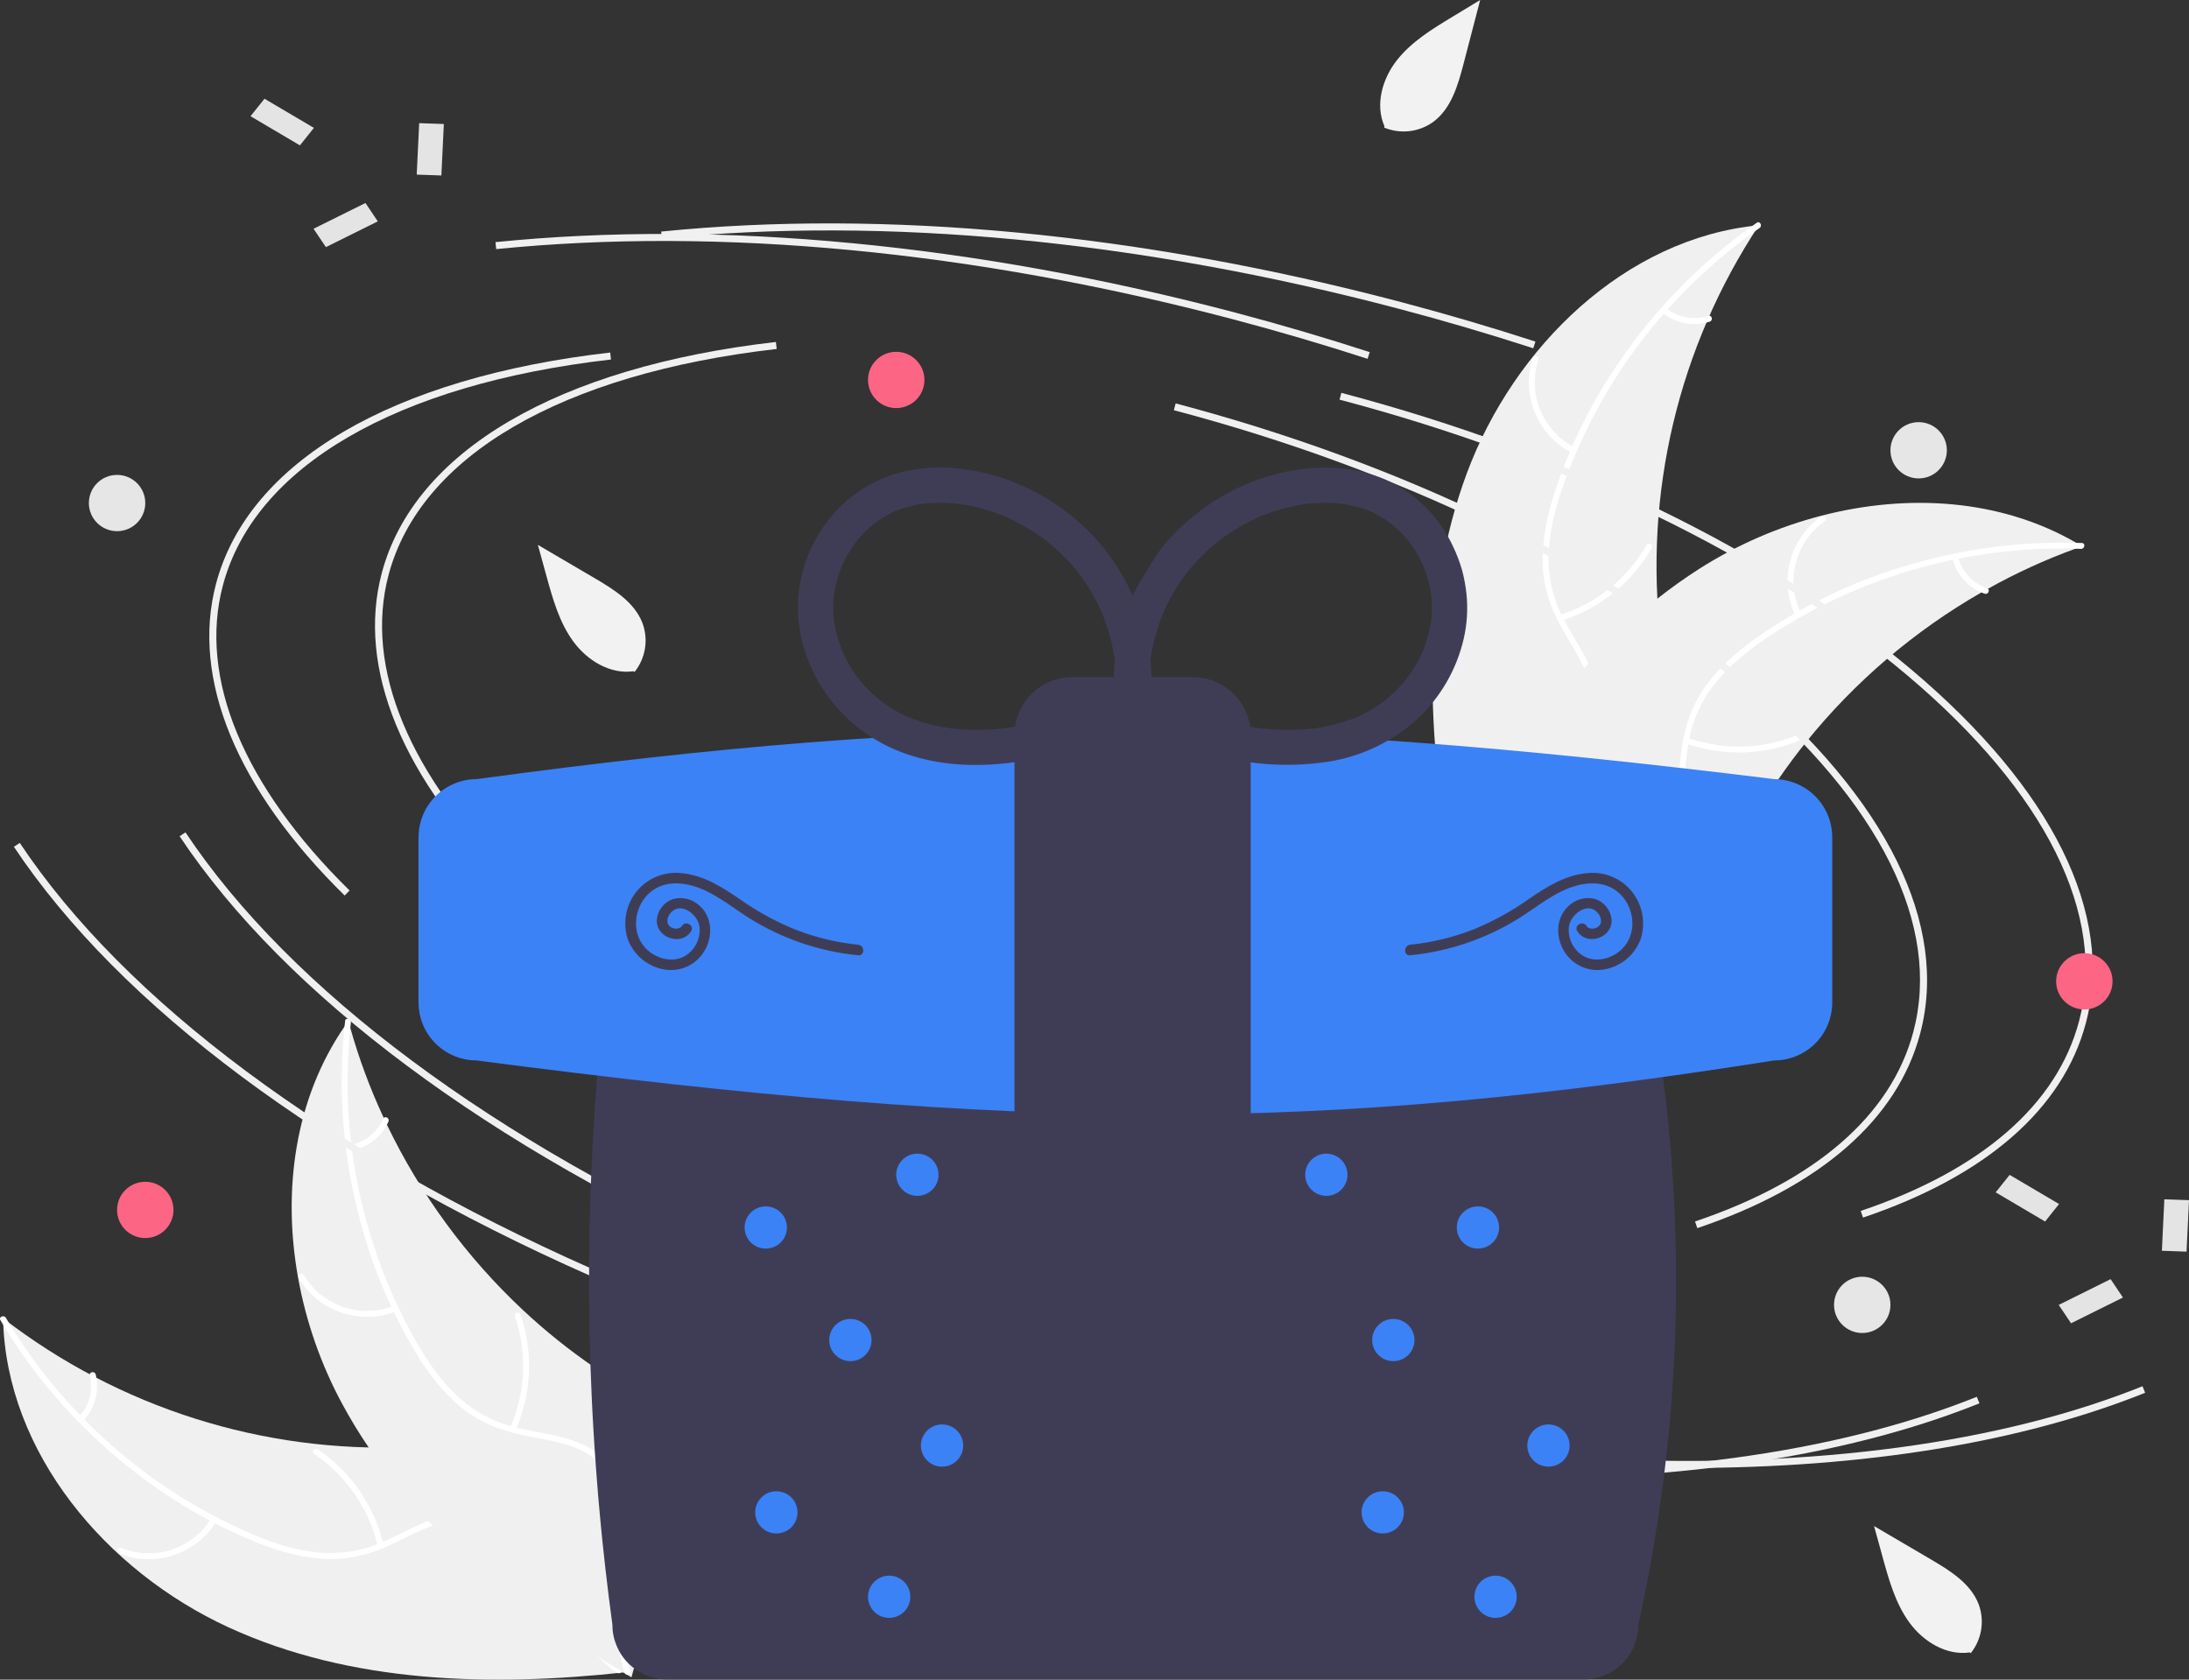 <svg width="344" height="264" viewBox="0 0 344 264" fill="none" xmlns="http://www.w3.org/2000/svg">
<rect x="0" y="0" width="344" height="264" fill="#333333" stroke="none"/>
<g clip-path="url(#clip0_1430_4019)">
<path d="M230.53 74.335C237.91 54.54 255.345 37.435 276.416 35.401C263.748 54.578 258.288 77.608 261.001 100.416C262.079 109.208 264.196 118.875 259.445 126.358C256.49 131.014 251.28 133.88 245.91 135.174C240.54 136.468 234.945 136.367 229.422 136.26L228.185 136.869C224.3 116.107 223.15 94.131 230.53 74.335Z" fill="#F0F0F0"/>
<path d="M276.518 35.832C262.154 45.844 251.317 60.116 245.546 76.623C244.331 80.166 243.408 83.867 243.355 87.63C243.332 91.298 244.293 94.906 246.14 98.079C247.802 101.071 249.849 103.94 250.753 107.283C251.706 110.807 250.93 114.373 248.983 117.417C246.601 121.143 243.019 123.792 239.426 126.261C235.437 129.003 231.25 131.788 228.81 136.095C228.514 136.617 227.72 136.129 228.015 135.607C232.261 128.114 241.174 125.392 246.626 119.027C249.17 116.056 250.832 112.303 250.046 108.348C249.358 104.89 247.249 101.93 245.54 98.914C243.745 95.748 242.572 92.462 242.435 88.799C242.296 85.052 243.076 81.308 244.194 77.748C246.791 69.696 250.641 62.102 255.602 55.243C261.221 47.383 268.147 40.541 276.078 35.011C276.569 34.669 277.006 35.492 276.518 35.832Z" fill="white"/>
<path d="M247.091 71.199C244.446 69.857 242.366 67.621 241.222 64.89C240.077 62.159 239.943 59.111 240.843 56.291C241.027 55.721 241.924 55.979 241.739 56.55C240.896 59.175 241.022 62.014 242.093 64.555C243.164 67.096 245.11 69.171 247.579 70.406C248.116 70.675 247.624 71.466 247.091 71.199Z" fill="white"/>
<path d="M245.096 96.672C250.88 94.85 255.762 90.92 258.77 85.666C259.067 85.145 259.862 85.633 259.564 86.153C256.424 91.615 251.335 95.694 245.313 97.578C244.739 97.757 244.525 96.85 245.096 96.672Z" fill="white"/>
<path d="M261.86 48.44C262.775 49.172 263.857 49.666 265.011 49.877C266.164 50.088 267.352 50.011 268.468 49.651C269.039 49.465 269.252 50.371 268.684 50.556C267.45 50.948 266.138 51.032 264.863 50.802C263.588 50.571 262.389 50.032 261.371 49.233C261.269 49.166 261.196 49.062 261.168 48.943C261.14 48.824 261.158 48.699 261.218 48.593C261.284 48.488 261.388 48.413 261.508 48.385C261.628 48.356 261.755 48.376 261.86 48.44Z" fill="white"/>
<path d="M327.204 85.859C326.85 85.986 326.496 86.112 326.141 86.246C321.396 87.971 316.799 90.077 312.396 92.544C312.053 92.729 311.707 92.922 311.37 93.117C300.826 99.174 291.5 107.131 283.867 116.584C280.833 120.348 278.091 124.337 275.664 128.517C272.312 134.289 269.138 140.813 264.216 145.02C263.707 145.464 263.172 145.877 262.612 146.256L229.026 138.327C228.959 138.271 228.889 138.222 228.821 138.165L227.466 137.91C227.576 137.686 227.695 137.456 227.805 137.231C227.868 137.101 227.939 136.972 228.003 136.842C228.047 136.756 228.092 136.669 228.127 136.589C228.142 136.56 228.157 136.531 228.17 136.51C228.205 136.43 228.247 136.359 228.28 136.286C228.942 134.997 229.614 133.711 230.296 132.426C230.298 132.419 230.298 132.419 230.307 132.413C235.53 122.642 241.616 113.221 248.942 105.02C249.162 104.774 249.384 104.519 249.62 104.276C252.943 100.598 256.561 97.197 260.44 94.107C262.569 92.422 264.782 90.846 267.07 89.384C272.992 85.618 279.47 82.805 286.267 81.047C299.818 77.546 314.341 78.407 326.295 85.322C326.601 85.499 326.9 85.675 327.204 85.859Z" fill="#F0F0F0"/>
<path d="M327.027 86.267C309.517 85.632 292.251 90.519 277.682 100.232C274.574 102.332 271.604 104.732 269.29 107.705C267.058 110.619 265.648 114.078 265.208 117.72C264.729 121.107 264.633 124.628 263.337 127.841C261.971 131.227 259.2 133.607 255.808 134.869C251.658 136.412 247.199 136.376 242.84 136.19C238.001 135.983 232.977 135.691 228.429 137.664C227.878 137.903 227.539 137.036 228.089 136.797C236.002 133.365 244.76 136.545 252.955 134.738C256.778 133.894 260.37 131.896 262.129 128.266C263.667 125.091 263.77 121.461 264.224 118.027C264.702 114.421 265.749 111.093 267.85 108.086C270 105.01 272.882 102.489 275.923 100.319C282.856 95.45 290.513 91.698 298.614 89.202C307.843 86.302 317.502 84.998 327.172 85.347C327.77 85.369 327.622 86.289 327.027 86.267Z" fill="white"/>
<path d="M282.189 96.829C280.887 94.169 280.576 91.134 281.31 88.266C282.044 85.398 283.776 82.884 286.196 81.173C286.687 80.828 287.247 81.573 286.756 81.918C284.499 83.508 282.885 85.85 282.207 88.522C281.529 91.194 281.831 94.02 283.057 96.489C283.323 97.026 282.453 97.363 282.189 96.829Z" fill="white"/>
<path d="M265.224 115.97C270.941 117.989 277.211 117.784 282.783 115.395C283.335 115.158 283.675 116.025 283.124 116.262C277.32 118.736 270.795 118.937 264.85 116.823C264.284 116.621 264.661 115.769 265.224 115.97Z" fill="white"/>
<path d="M307.715 87.529C308.004 88.663 308.57 89.707 309.364 90.569C310.157 91.43 311.152 92.082 312.26 92.465C312.829 92.659 312.452 93.511 311.887 93.318C310.665 92.889 309.566 92.168 308.688 91.218C307.809 90.269 307.177 89.118 306.846 87.869C306.805 87.754 306.81 87.627 306.859 87.515C306.908 87.403 306.998 87.314 307.111 87.266C307.226 87.221 307.354 87.224 307.467 87.273C307.58 87.323 307.67 87.415 307.715 87.529Z" fill="white"/>
<path d="M35.928 255.784C16.701 246.947 0.922 228.31 0.48 207.195C18.69 221.245 41.295 228.417 64.296 227.44C73.165 227.031 82.986 225.655 90.106 230.946C94.537 234.238 97.008 239.637 97.896 245.077C98.783 250.517 98.26 256.076 97.736 261.563L98.251 262.839C77.207 265.136 55.156 264.62 35.928 255.784Z" fill="#F0F0F0"/>
<path d="M0.919 207.126C9.84 222.172 23.287 234.031 39.348 241.018C42.798 242.494 46.427 243.692 50.184 244.029C53.849 244.329 57.527 243.645 60.837 242.048C63.954 240.62 66.976 238.8 70.386 238.153C73.98 237.471 77.484 238.513 80.381 240.68C83.924 243.331 86.302 247.094 88.498 250.854C90.937 255.03 93.404 259.406 97.525 262.159C98.024 262.493 97.476 263.246 96.978 262.913C89.809 258.122 87.761 249.051 81.811 243.146C79.034 240.391 75.409 238.454 71.397 238.938C67.888 239.361 64.77 241.235 61.627 242.708C58.328 244.254 54.955 245.173 51.283 245.032C47.527 244.888 43.844 243.829 40.371 242.448C32.52 239.256 25.22 234.853 18.739 229.399C11.308 223.216 4.992 215.81 0.065 207.501C-0.24 206.987 0.616 206.615 0.919 207.126Z" fill="white"/>
<path d="M34.044 239.072C32.503 241.601 30.111 243.502 27.295 244.434C24.48 245.366 21.423 245.27 18.672 244.161C18.116 243.935 18.443 243.063 18.999 243.289C21.559 244.326 24.406 244.416 27.026 243.542C29.646 242.669 31.867 240.889 33.288 238.526C33.598 238.012 34.352 238.561 34.044 239.072Z" fill="white"/>
<path d="M59.353 242.979C57.968 237.088 54.409 231.935 49.385 228.546C48.887 228.21 49.435 227.457 49.932 227.792C55.154 231.328 58.847 236.699 60.274 242.832C60.41 243.417 59.488 243.561 59.353 242.979Z" fill="white"/>
<path d="M12.413 222.66C13.213 221.805 13.789 220.766 14.087 219.634C14.385 218.503 14.397 217.315 14.122 216.178C13.979 215.595 14.901 215.452 15.043 216.031C15.342 217.289 15.327 218.6 15 219.851C14.673 221.102 14.044 222.254 13.168 223.206C13.094 223.303 12.984 223.367 12.863 223.387C12.742 223.406 12.619 223.378 12.517 223.31C12.417 223.237 12.351 223.128 12.331 223.006C12.312 222.885 12.341 222.76 12.413 222.66Z" fill="white"/>
<path d="M54.746 160.48C54.846 160.841 54.946 161.203 55.053 161.567C56.418 166.417 58.176 171.149 60.309 175.716C60.468 176.071 60.635 176.429 60.805 176.78C66.062 187.727 73.31 197.605 82.182 205.912C85.715 209.215 89.495 212.244 93.489 214.974C99.005 218.745 105.286 222.395 109.119 227.609C109.525 228.149 109.897 228.713 110.233 229.299L99.772 262.112C99.71 262.175 99.656 262.241 99.595 262.304L99.237 263.633C99.022 263.506 98.8 263.371 98.585 263.244C98.459 263.171 98.336 263.091 98.21 263.018C98.127 262.967 98.045 262.916 97.967 262.875C97.939 262.858 97.912 262.841 97.891 262.826C97.814 262.785 97.746 262.739 97.676 262.7C96.437 261.944 95.202 261.179 93.971 260.403C93.963 260.401 93.963 260.401 93.958 260.391C84.587 254.458 75.63 247.691 67.987 239.784C67.757 239.546 67.52 239.306 67.295 239.053C63.87 235.47 60.744 231.613 57.948 227.522C56.425 225.276 55.016 222.956 53.728 220.568C50.411 214.393 48.089 207.736 46.846 200.841C44.369 187.096 46.327 172.713 54.141 161.343C54.341 161.052 54.539 160.768 54.746 160.48Z" fill="#F0F0F0"/>
<path d="M55.141 160.686C53.184 178.058 56.764 195.604 65.372 210.831C67.236 214.082 69.41 217.218 72.207 219.744C74.951 222.185 78.301 223.848 81.908 224.561C85.258 225.293 88.769 225.655 91.882 227.187C95.164 228.801 97.333 231.738 98.338 235.208C99.567 239.453 99.195 243.886 98.679 248.208C98.107 253.007 97.436 257.982 99.064 262.656C99.262 263.222 98.37 263.494 98.172 262.929C95.339 254.798 99.179 246.325 97.992 238.036C97.437 234.169 95.712 230.444 92.216 228.42C89.159 226.651 85.539 226.275 82.141 225.563C78.573 224.815 75.326 223.523 72.479 221.205C69.567 218.834 67.265 215.776 65.326 212.587C60.983 205.323 57.811 197.422 55.928 189.175C53.726 179.774 53.153 170.067 54.232 160.473C54.299 159.879 55.207 160.096 55.141 160.686Z" fill="white"/>
<path d="M62.311 206.091C59.554 207.185 56.497 207.265 53.687 206.318C50.876 205.372 48.494 203.459 46.966 200.921C46.659 200.407 47.446 199.906 47.753 200.421C49.172 202.787 51.391 204.568 54.01 205.445C56.629 206.321 59.476 206.235 62.037 205.201C62.594 204.977 62.864 205.868 62.311 206.091Z" fill="white"/>
<path d="M80.161 224.413C82.61 218.878 82.878 212.625 80.912 206.901C80.717 206.334 81.609 206.062 81.804 206.628C83.839 212.588 83.547 219.095 80.985 224.849C80.74 225.398 79.917 224.958 80.161 224.413Z" fill="white"/>
<path d="M54.944 179.994C56.099 179.792 57.185 179.307 58.106 178.583C59.027 177.859 59.754 176.918 60.22 175.845C60.457 175.294 61.28 175.733 61.044 176.281C60.523 177.464 59.72 178.503 58.704 179.305C57.689 180.107 56.492 180.649 55.218 180.884C55.099 180.916 54.973 180.902 54.865 180.844C54.757 180.787 54.674 180.691 54.635 180.575C54.599 180.457 54.611 180.33 54.669 180.221C54.727 180.112 54.826 180.03 54.944 179.994Z" fill="white"/>
<path d="M80.2 139.095C63.21 122.408 56.034 105 59.994 90.077C65.075 70.927 87.65 57.686 121.93 53.749L122.057 54.848C88.254 58.729 66.023 71.673 61.065 90.36C57.211 104.883 64.283 121.911 80.977 138.307L80.2 139.095Z" fill="#F0F0F0"/>
<path d="M244.125 198.327C222.92 198.327 199.877 195.183 176.99 189.138C148.686 181.662 122.734 170.379 101.941 156.506L102.556 155.588C123.25 169.393 149.087 180.625 177.273 188.069C202.745 194.797 228.408 197.915 251.478 197.092L251.518 198.197C249.082 198.284 246.617 198.328 244.125 198.327Z" fill="#F0F0F0"/>
<path d="M292.77 191.375L292.415 190.328C311.38 183.931 323.242 173.626 326.718 160.526C331.137 143.872 321.537 124.548 299.686 106.111C277.724 87.58 246.054 72.204 210.51 62.816L210.793 61.747C246.493 71.177 278.317 86.632 300.401 105.267C322.597 123.995 332.324 143.72 327.789 160.808C324.213 174.284 312.104 184.854 292.77 191.375Z" fill="#F0F0F0"/>
<path d="M118.631 198.789C76.966 180.353 44.859 156.434 28.226 131.438L29.149 130.826C45.667 155.649 77.605 179.427 119.08 197.779L118.631 198.789Z" fill="#F0F0F0"/>
<path d="M265.125 230.729C260.827 230.729 256.456 230.633 252.011 230.442L252.059 229.337C285.226 230.77 314.491 226.81 336.693 217.883L337.108 218.909C317.74 226.695 293.053 230.729 265.125 230.729Z" fill="#F0F0F0"/>
<path d="M240.95 54.741C234.063 52.504 226.98 50.421 219.896 48.55C179.133 37.784 139.063 33.961 104.015 37.498L103.904 36.398C139.082 32.849 179.289 36.681 220.179 47.481C227.283 49.358 234.387 51.446 241.293 53.69L240.95 54.741Z" fill="#F0F0F0"/>
<path d="M54.16 140.753C37.17 124.066 29.994 106.658 33.954 91.735C39.035 72.585 61.61 59.344 95.89 55.408L96.017 56.506C62.214 60.387 39.983 73.331 35.025 92.018C31.171 106.541 38.243 123.569 54.937 139.965L54.16 140.753Z" fill="#F0F0F0"/>
<path d="M218.084 199.985C196.88 199.985 173.837 196.842 150.95 190.796C122.646 183.321 96.694 172.037 75.901 158.164L76.516 157.246C97.21 171.051 123.046 182.283 151.233 189.728C176.705 196.456 202.368 199.573 225.438 198.75L225.478 199.855C223.042 199.942 220.577 199.986 218.084 199.985Z" fill="#F0F0F0"/>
<path d="M266.73 193.033L266.375 191.986C285.34 185.589 297.202 175.284 300.678 162.184C305.097 145.531 295.497 126.206 273.646 107.769C251.684 89.238 220.014 73.862 184.47 64.475L184.753 63.406C220.453 72.835 252.277 88.29 274.361 106.925C296.557 125.653 306.284 145.378 301.749 162.467C298.173 175.942 286.064 186.512 266.73 193.033Z" fill="#F0F0F0"/>
<path d="M92.591 200.447C50.925 182.011 18.819 158.092 2.186 133.096L3.109 132.485C19.627 157.308 51.565 181.085 93.04 199.437L92.591 200.447Z" fill="#F0F0F0"/>
<path d="M239.085 232.387C234.787 232.387 230.416 232.291 225.971 232.1L226.019 230.995C259.186 232.428 288.451 228.468 310.653 219.541L311.068 220.567C291.7 228.353 267.013 232.387 239.085 232.387Z" fill="#F0F0F0"/>
<path d="M214.91 56.399C208.023 54.162 200.94 52.079 193.856 50.208C153.093 39.442 113.023 35.619 77.975 39.156L77.864 38.056C113.042 34.508 153.249 38.339 194.14 49.139C201.243 51.016 208.347 53.105 215.253 55.348L214.91 56.399Z" fill="#F0F0F0"/>
<path d="M104.828 138.486C102.552 138.489 100.369 139.392 98.759 140.998C97.149 142.605 96.243 144.782 96.241 147.054C92.976 171.038 91.885 195.267 92.983 219.447C93.048 220.991 93.12 222.403 93.204 223.765C93.326 226.015 93.481 228.39 93.664 230.826C93.769 232.263 93.88 233.704 94.001 235.141C94.205 237.48 94.428 239.857 94.666 242.206C94.815 243.641 94.97 245.083 95.136 246.519C95.455 249.339 95.815 252.23 96.238 255.357C96.234 257.635 97.137 259.821 98.748 261.434C100.358 263.048 102.546 263.957 104.828 263.962H248.879C251.156 263.96 253.339 263.056 254.949 261.45C256.559 259.844 257.465 257.666 257.467 255.394L257.474 255.335C258.115 252.419 258.713 249.446 259.25 246.501C259.538 244.948 259.786 243.537 260.008 242.189C260.413 239.734 260.772 237.357 261.076 235.126C261.284 233.629 261.473 232.178 261.635 230.813C261.904 228.58 262.146 226.272 262.377 223.757C262.503 222.389 262.619 220.977 262.731 219.44V219.439C264.493 195.204 262.722 170.842 257.474 147.113L257.467 147.054C257.465 144.782 256.559 142.605 254.949 140.998C253.339 139.392 251.156 138.489 248.879 138.486L104.828 138.486Z" fill="#3F3D56"/>
<path d="M182.447 175.165C151.234 175.165 118.16 172.336 74.874 166.675H74.87C72.626 166.672 70.462 165.842 68.793 164.346C67.124 162.849 66.067 160.791 65.826 158.565C65.786 158.23 65.767 157.893 65.769 157.556V131.577C65.767 131.521 65.77 131.466 65.776 131.41C65.825 129.023 66.808 126.75 68.515 125.077C70.222 123.403 72.517 122.463 74.91 122.456C150.219 112.24 195.966 112.242 278.832 122.458H278.836C281.227 122.474 283.518 123.422 285.218 125.101C286.918 126.779 287.893 129.054 287.934 131.44C287.939 131.486 287.941 131.531 287.94 131.577V157.556C287.941 157.894 287.922 158.232 287.882 158.567C287.637 160.799 286.574 162.861 284.897 164.358C283.22 165.855 281.048 166.681 278.798 166.677C242.996 172.335 213.652 175.165 182.447 175.165Z" fill="#3B82F6"/>
<path d="M187.453 193.209H168.516C166.105 193.206 163.794 192.25 162.09 190.55C160.386 188.849 159.427 186.544 159.424 184.139V115.497C159.427 113.092 160.386 110.786 162.09 109.086C163.794 107.386 166.105 106.429 168.516 106.426H187.453C189.864 106.429 192.175 107.385 193.879 109.086C195.583 110.786 196.542 113.092 196.545 115.497V184.139C196.542 186.544 195.583 188.849 193.879 190.55C192.175 192.25 189.864 193.207 187.453 193.209Z" fill="#3F3D56"/>
<path d="M230.449 93.291C230.312 92.005 230.07 90.731 229.727 89.483C229.356 88.233 228.887 87.013 228.323 85.837C226.303 81.512 222.895 77.982 218.639 75.805C213.357 73.211 207.314 72.999 201.635 74.249C196.86 75.316 192.377 77.41 188.498 80.385C186.487 81.896 184.65 83.625 183.019 85.54C181.337 87.554 178.206 93.089 177.981 93.601C176.211 89.592 173.671 85.968 170.505 82.933C166.825 79.448 162.432 76.799 157.629 75.169C155.075 74.31 152.424 73.773 149.737 73.568C146.893 73.333 144.031 73.582 141.271 74.305C136.314 75.69 132.027 78.817 129.2 83.109C126.506 87.097 125.183 91.851 125.43 96.654C125.566 99.079 126.091 101.467 126.983 103.727C127.461 104.951 128.028 106.138 128.68 107.279C129.354 108.406 130.108 109.483 130.935 110.503C134.183 114.48 138.558 117.386 143.488 118.843C148.752 120.466 154.335 120.519 159.747 119.757C165.305 118.974 170.655 117.179 175.89 115.214C176.588 114.951 177.284 114.681 177.98 114.414C182.634 116.2 187.327 117.923 192.198 119.016C197.679 120.337 203.366 120.564 208.935 119.686C214.126 118.836 218.952 116.484 222.814 112.922C226.388 109.566 228.89 105.233 230.005 100.465C230.555 98.115 230.705 95.691 230.449 93.291ZM158.302 114.417C155.298 114.801 152.258 114.819 149.25 114.47C147.094 114.158 144.981 113.597 142.955 112.798C138.18 110.814 134.373 107.043 132.35 102.293C131.745 100.795 131.314 99.233 131.066 97.638C130.907 96.218 130.907 94.786 131.065 93.366C131.3 91.873 131.704 90.411 132.268 89.008C132.879 87.643 133.636 86.349 134.528 85.148C135.393 84.074 136.37 83.095 137.443 82.227C138.46 81.477 139.555 80.837 140.708 80.319C142.085 79.782 143.517 79.4 144.978 79.179C146.958 78.96 148.956 78.976 150.932 79.225C153.283 79.587 155.584 80.22 157.789 81.111C160.134 82.127 162.351 83.416 164.392 84.952C166.28 86.445 167.992 88.147 169.494 90.027C170.981 92.001 172.229 94.143 173.21 96.41C174.163 98.775 174.833 101.244 175.205 103.766L175.209 103.803C175.064 105.07 174.991 106.344 174.991 107.62C174.992 108.111 175.014 108.601 175.039 109.092C174.805 109.317 174.61 109.579 174.461 109.867C170.602 111.378 166.646 112.629 162.62 113.614C161.192 113.942 159.753 114.21 158.302 114.417ZM224.906 97.638C224.658 99.233 224.227 100.795 223.622 102.293C221.609 107.05 217.799 110.824 213.017 112.798C210.991 113.597 208.878 114.158 206.722 114.47C203.708 114.819 200.663 114.801 197.654 114.415C192.309 113.652 187.152 111.969 182.109 110.09C181.901 110.013 181.695 109.931 181.487 109.854C181.347 109.569 181.16 109.31 180.935 109.087C181.024 107.307 180.969 105.523 180.77 103.752C181.142 101.235 181.811 98.771 182.763 96.41C183.743 94.143 184.991 92.001 186.478 90.027C187.98 88.148 189.692 86.445 191.58 84.952C193.622 83.416 195.838 82.127 198.183 81.111C200.388 80.22 202.689 79.587 205.041 79.225C207.016 78.976 209.015 78.96 210.994 79.179C212.455 79.4 213.887 79.782 215.264 80.319C216.418 80.837 217.512 81.477 218.53 82.228C219.602 83.095 220.58 84.074 221.444 85.148C222.336 86.349 223.094 87.643 223.704 89.008C224.268 90.411 224.672 91.873 224.907 93.366C225.066 94.786 225.065 96.218 224.906 97.638Z" fill="#3F3D56"/>
<path d="M120.342 196.249C122.178 196.249 123.666 194.765 123.666 192.933C123.666 191.101 122.178 189.616 120.342 189.616C118.506 189.616 117.017 191.101 117.017 192.933C117.017 194.765 118.506 196.249 120.342 196.249Z" fill="#3B82F6"/>
<path d="M144.166 187.958C146.001 187.958 147.49 186.473 147.49 184.641C147.49 182.81 146.001 181.325 144.166 181.325C142.33 181.325 140.841 182.81 140.841 184.641C140.841 186.473 142.33 187.958 144.166 187.958Z" fill="#3B82F6"/>
<path d="M133.639 213.938C135.475 213.938 136.963 212.453 136.963 210.621C136.963 208.789 135.475 207.305 133.639 207.305C131.803 207.305 130.314 208.789 130.314 210.621C130.314 212.453 131.803 213.938 133.639 213.938Z" fill="#3B82F6"/>
<path d="M232.258 196.249C234.094 196.249 235.582 194.765 235.582 192.933C235.582 191.101 234.094 189.616 232.258 189.616C230.422 189.616 228.934 191.101 228.934 192.933C228.934 194.765 230.422 196.249 232.258 196.249Z" fill="#3B82F6"/>
<path d="M208.434 187.958C210.27 187.958 211.759 186.473 211.759 184.641C211.759 182.81 210.27 181.325 208.434 181.325C206.598 181.325 205.11 182.81 205.11 184.641C205.11 186.473 206.598 187.958 208.434 187.958Z" fill="#3B82F6"/>
<path d="M218.961 213.938C220.797 213.938 222.285 212.453 222.285 210.621C222.285 208.789 220.797 207.305 218.961 207.305C217.125 207.305 215.637 208.789 215.637 210.621C215.637 212.453 217.125 213.938 218.961 213.938Z" fill="#3B82F6"/>
<path d="M235.028 254.289C236.864 254.289 238.353 252.804 238.353 250.972C238.353 249.141 236.864 247.656 235.028 247.656C233.192 247.656 231.704 249.141 231.704 250.972C231.704 252.804 233.192 254.289 235.028 254.289Z" fill="#3B82F6"/>
<path d="M243.339 230.52C245.175 230.52 246.663 229.036 246.663 227.204C246.663 225.372 245.175 223.887 243.339 223.887C241.503 223.887 240.015 225.372 240.015 227.204C240.015 229.036 241.503 230.52 243.339 230.52Z" fill="#3B82F6"/>
<path d="M217.299 241.023C219.135 241.023 220.623 239.538 220.623 237.706C220.623 235.875 219.135 234.39 217.299 234.39C215.463 234.39 213.975 235.875 213.975 237.706C213.975 239.538 215.463 241.023 217.299 241.023Z" fill="#3B82F6"/>
<path d="M139.733 254.289C141.569 254.289 143.057 252.804 143.057 250.972C143.057 249.141 141.569 247.656 139.733 247.656C137.897 247.656 136.409 249.141 136.409 250.972C136.409 252.804 137.897 254.289 139.733 254.289Z" fill="#3B82F6"/>
<path d="M148.044 230.52C149.88 230.52 151.368 229.036 151.368 227.204C151.368 225.372 149.88 223.887 148.044 223.887C146.208 223.887 144.72 225.372 144.72 227.204C144.72 229.036 146.208 230.52 148.044 230.52Z" fill="#3B82F6"/>
<path d="M122.004 241.023C123.84 241.023 125.328 239.538 125.328 237.706C125.328 235.875 123.84 234.39 122.004 234.39C120.168 234.39 118.68 235.875 118.68 237.706C118.68 239.538 120.168 241.023 122.004 241.023Z" fill="#3B82F6"/>
<path d="M217.517 20.052C218.776 20.576 220.149 20.768 221.504 20.61C222.858 20.451 224.149 19.947 225.252 19.146C228.063 17.054 229.117 13.402 230 10.017L232.608 0L228.203 2.668C225.036 4.586 221.796 6.568 219.51 9.48C217.223 12.392 216.067 16.472 217.573 19.852" fill="#F2F2F2"/>
<path d="M99.724 105.613C100.574 104.548 101.135 103.284 101.353 101.94C101.571 100.597 101.439 99.22 100.968 97.943C99.722 94.672 96.49 92.661 93.468 90.886L84.527 85.641L85.892 90.598C86.874 94.162 87.897 97.814 90.078 100.805C92.259 103.796 95.876 106.024 99.546 105.504" fill="#F2F2F2"/>
<path d="M309.706 259.832C310.556 258.768 311.117 257.503 311.335 256.16C311.553 254.816 311.421 253.439 310.951 252.162C309.704 248.891 306.472 246.88 303.45 245.106L294.509 239.86L295.874 244.817C296.856 248.382 297.879 252.033 300.06 255.025C302.241 258.016 305.858 260.243 309.528 259.723" fill="#F2F2F2"/>
<path d="M140.841 64.14C143.289 64.14 145.274 62.16 145.274 59.718C145.274 57.276 143.289 55.296 140.841 55.296C138.393 55.296 136.409 57.276 136.409 59.718C136.409 62.16 138.393 64.14 140.841 64.14Z" fill="#FD6584"/>
<path d="M22.83 194.591C25.278 194.591 27.262 192.611 27.262 190.169C27.262 187.727 25.278 185.747 22.83 185.747C20.382 185.747 18.398 187.727 18.398 190.169C18.398 192.611 20.382 194.591 22.83 194.591Z" fill="#FD6584"/>
<path d="M327.554 158.662C330.001 158.662 331.986 156.682 331.986 154.24C331.986 151.798 330.001 149.818 327.554 149.818C325.106 149.818 323.121 151.798 323.121 154.24C323.121 156.682 325.106 158.662 327.554 158.662Z" fill="#FD6584"/>
<path d="M18.398 83.487C20.846 83.487 22.83 81.507 22.83 79.065C22.83 76.623 20.846 74.643 18.398 74.643C15.95 74.643 13.966 76.623 13.966 79.065C13.966 81.507 15.95 83.487 18.398 83.487Z" fill="#E6E6E6"/>
<path d="M292.649 209.516C295.097 209.516 297.081 207.536 297.081 205.093C297.081 202.651 295.097 200.671 292.649 200.671C290.201 200.671 288.217 202.651 288.217 205.093C288.217 207.536 290.201 209.516 292.649 209.516Z" fill="#E6E6E6"/>
<path d="M301.514 75.195C303.961 75.195 305.946 73.216 305.946 70.773C305.946 68.331 303.961 66.351 301.514 66.351C299.066 66.351 297.081 68.331 297.081 70.773C297.081 73.216 299.066 75.195 301.514 75.195Z" fill="#E6E6E6"/>
<path d="M107.17 145.526C106.787 146.131 105.858 146.043 105.337 145.665C104.613 145.14 104.847 144.13 105.346 143.532C106.931 141.634 109.552 143.638 109.905 145.523C110.037 146.442 109.895 147.38 109.497 148.219C109.1 149.059 108.464 149.763 107.669 150.246C105.86 151.315 103.512 150.779 101.957 149.499C98.714 146.83 99.597 141.486 103.199 139.555C105.498 138.322 108.405 138.863 110.669 139.896C113.219 141.058 115.411 142.839 117.768 144.323C122.941 147.554 128.793 149.547 134.866 150.148C135.929 150.256 135.921 148.597 134.866 148.49C131.501 148.143 128.197 147.349 125.042 146.13C121.92 144.867 118.958 143.245 116.214 141.296C113.438 139.397 110.538 137.553 107.103 137.24C105.716 137.078 104.312 137.286 103.032 137.841C101.752 138.397 100.643 139.281 99.816 140.403C99.081 141.407 98.589 142.567 98.379 143.793C98.168 145.018 98.245 146.276 98.603 147.467C99.035 148.712 99.79 149.821 100.791 150.681C101.792 151.541 103.003 152.121 104.302 152.362C105.552 152.597 106.844 152.438 107.999 151.906C109.154 151.373 110.114 150.495 110.744 149.392C112.009 147.21 111.968 144.28 110.058 142.471C109.51 141.916 108.825 141.515 108.072 141.311C107.319 141.107 106.524 141.105 105.771 141.307C105.076 141.542 104.465 141.972 104.012 142.548C103.559 143.123 103.284 143.817 103.22 144.546C103.036 147.378 107.065 148.794 108.606 146.363C109.179 145.459 107.741 144.626 107.17 145.526Z" fill="#3F3D56"/>
<path d="M249.308 145.526C249.691 146.131 250.62 146.043 251.142 145.665C251.866 145.14 251.631 144.129 251.133 143.532C249.548 141.634 246.926 143.638 246.573 145.523C246.441 146.442 246.583 147.38 246.981 148.219C247.378 149.059 248.014 149.763 248.81 150.246C250.618 151.315 252.967 150.778 254.521 149.499C257.765 146.83 256.882 141.486 253.279 139.555C250.98 138.322 248.074 138.863 245.809 139.896C243.26 141.058 241.067 142.839 238.71 144.323C233.537 147.554 227.685 149.547 221.612 150.148C220.549 150.256 220.557 148.597 221.612 148.49C224.978 148.143 228.282 147.349 231.437 146.13C234.558 144.867 237.521 143.245 240.264 141.296C243.04 139.397 245.94 137.553 249.376 137.24C250.762 137.078 252.166 137.286 253.446 137.841C254.726 138.397 255.835 139.281 256.662 140.403C257.397 141.407 257.889 142.567 258.1 143.793C258.31 145.018 258.233 146.276 257.875 147.467C257.443 148.712 256.688 149.821 255.688 150.681C254.687 151.541 253.475 152.121 252.177 152.362C250.927 152.597 249.634 152.438 248.479 151.906C247.324 151.373 246.364 150.494 245.734 149.392C244.47 147.21 244.511 144.28 246.42 142.471C246.968 141.916 247.653 141.515 248.406 141.311C249.16 141.107 249.954 141.105 250.708 141.307C251.402 141.541 252.013 141.972 252.466 142.548C252.919 143.123 253.194 143.817 253.258 144.546C253.442 147.378 249.413 148.794 247.873 146.363C247.299 145.459 248.737 144.626 249.308 145.526Z" fill="#3F3D56"/>
<path d="M49.329 20.1L47.133 22.848L39.369 18.265L41.564 15.518L49.329 20.1Z" fill="#E4E4E4"/>
<path d="M57.431 31.907L59.369 34.794L51.213 38.842L49.274 35.955L57.431 31.907Z" fill="#E4E4E4"/>
<path d="M65.874 19.356L69.749 19.493L69.363 27.581L65.488 27.445L65.874 19.356Z" fill="#E4E4E4"/>
<path d="M323.58 189.244L321.384 191.992L313.62 187.409L315.815 184.661L323.58 189.244Z" fill="#E4E4E4"/>
<path d="M331.681 201.051L333.62 203.938L325.463 207.986L323.525 205.098L331.681 201.051Z" fill="#E4E4E4"/>
<path d="M340.125 188.5L344 188.637L343.614 196.725L339.739 196.589L340.125 188.5Z" fill="#E4E4E4"/>
</g>
<defs>
<clipPath id="clip0_1430_4019">
<rect width="344" height="264" fill="white"/>
</clipPath>
</defs>
</svg>
